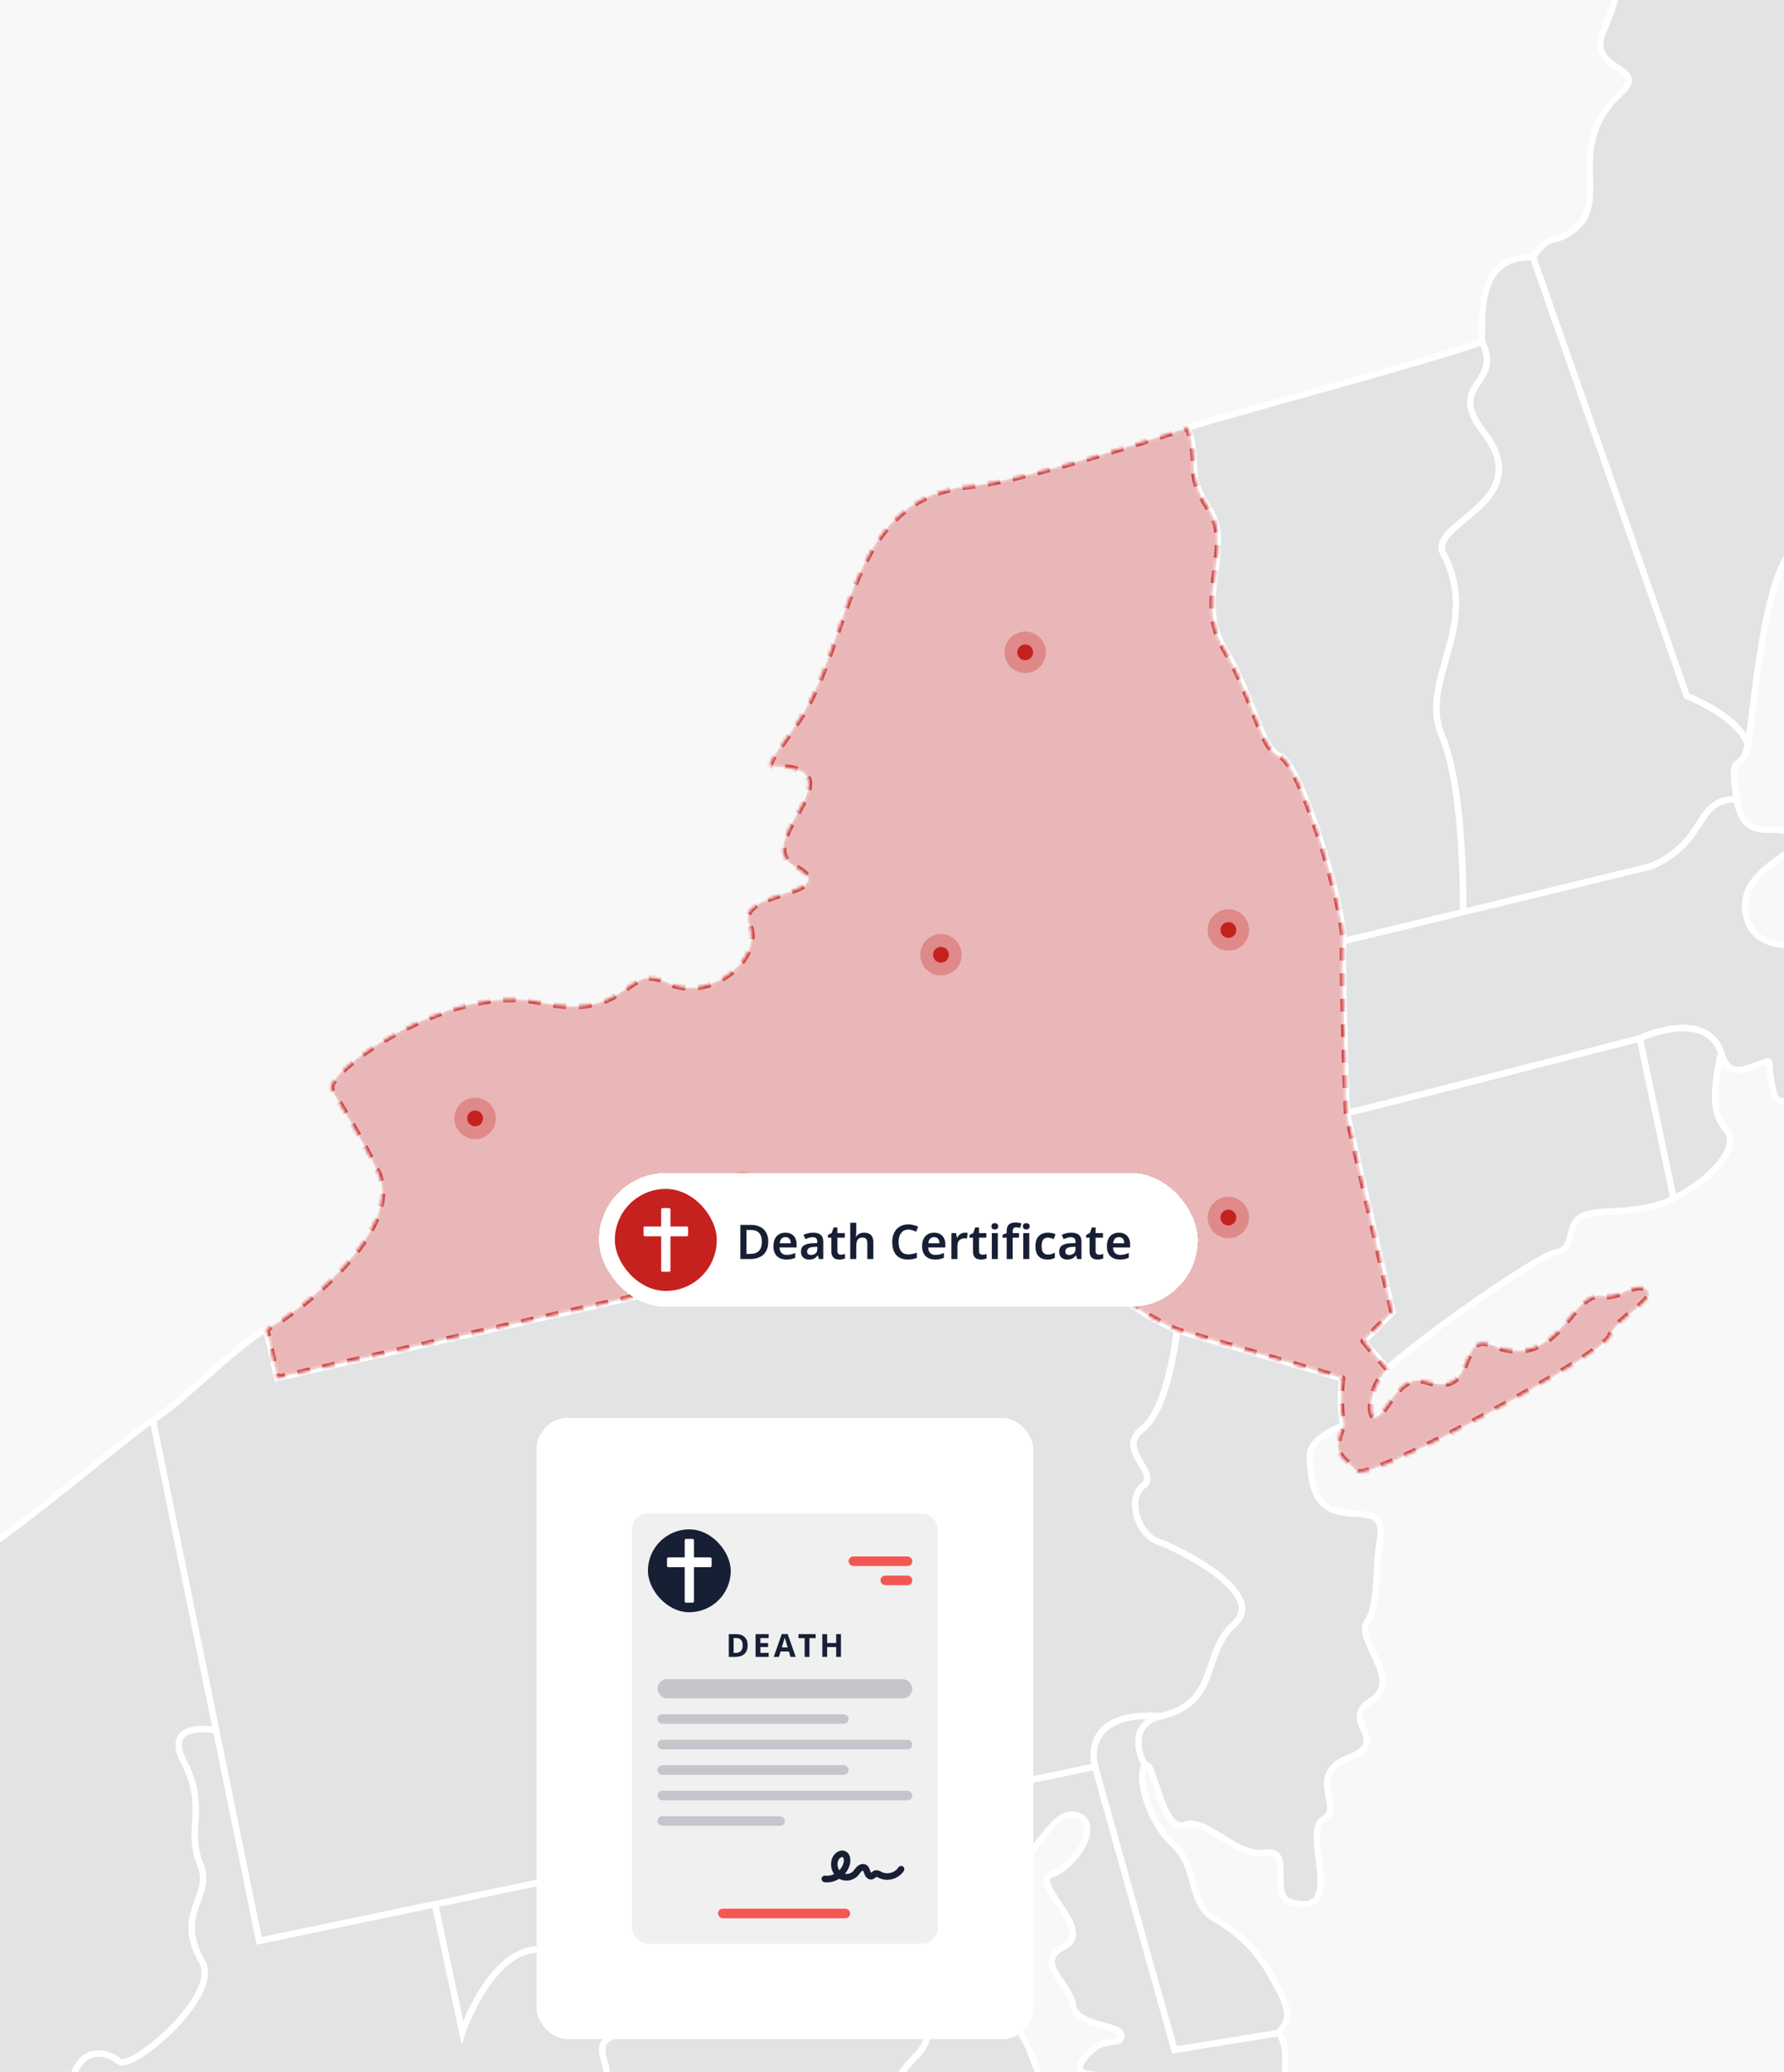 <svg width="560" height="650" viewBox="0 0 560 650" fill="none" xmlns="http://www.w3.org/2000/svg">
<g id="HERO Image - NY - Death" clip-path="url(#clip0_3044_59197)">
<rect width="560" height="650" fill="#F8F8F8"/>
<g id="IMG Hero" clip-path="url(#clip1_3044_59197)">
<g id="Map">
<path id="us_19" d="M682.76 28.406C683.175 11.062 664.103 38.787 658.851 8.475C656.326 -6.187 639.609 9.256 633.779 -12.581C627.949 -34.418 597.754 -97.745 583.337 -105.925C568.92 -114.105 556.347 -88.423 547.494 -87.863C538.642 -87.302 532.961 -102.201 529.07 -103.28C525.18 -104.36 498.783 -39.484 506.32 -29.241C513.856 -18.997 506.511 2.878 503.633 8.961C496.99 22.958 518.503 20.213 508.662 29.27C490.57 45.945 505.884 62.841 494.129 71.943C486.709 77.681 487.199 72.088 481.211 80.663L529.481 218.357C529.481 218.357 544.999 224.2 548.657 233.376C550.733 222.933 554.532 162.758 569.356 171.702C584.18 180.646 566.865 143.632 585.55 153.27C600.681 161.068 591.558 145.443 601.2 146.02C610.842 146.597 606.843 117.311 607.786 110.443C611.149 86.106 618.258 132.567 635.606 96.388C640.003 87.223 656.181 104.061 659.274 86.272C662.276 69.094 697.313 62.766 698.601 50.027C699.697 39.314 682.349 45.754 682.76 28.406Z" fill="#171F35" fill-opacity="0.1" stroke="white" stroke-width="2"/>
<path id="us_20" d="M368.652 643.08L401.289 637.79C406.82 644.222 400.305 665.162 398.112 670.984L389.293 673.089C387.291 669.667 369.777 678.487 374.278 673.392C378.779 668.297 361.032 666.333 363.611 660.52C366.189 654.707 346.051 668.575 348.526 657.742C351 646.909 334.196 654.184 340.192 645.97C346.188 637.757 351.307 642.648 351.993 638.795C352.678 634.942 337.68 636.005 336.77 629.091C335.861 622.178 324.176 615.48 334.084 610.659C343.991 605.838 322.873 590.466 330.16 588.012C337.447 585.558 345.631 572.678 338.643 569.742C331.655 566.807 326.942 578.944 321.955 582.025C318.934 583.822 316.351 586.268 314.392 589.186C312.433 592.104 311.147 595.421 310.627 598.897C310.107 602.373 310.367 605.921 311.387 609.285C312.407 612.648 314.161 615.743 316.524 618.345C324.023 627.065 313.268 628.427 319.605 636.769C325.941 645.111 323.396 652.485 334.296 658.813C345.195 665.141 327.428 662.031 321.942 657.152C316.457 652.273 319.355 662.214 325.966 665.935C332.576 669.655 341.512 672.545 339.669 676.05C337.825 679.554 329.329 678.956 325.028 675.967C320.726 672.977 301.987 660.645 296.717 666.528C276.957 679.641 269.312 663.622 287.806 644.749C298.86 633.459 281.088 617.917 266.551 622.842C252.014 627.767 268.112 605.091 240.773 605.651C240.474 591.766 232.053 593.498 217.329 589.179C202.605 584.861 198.349 603.434 184.435 600.635C170.52 597.837 187.005 613.678 170.79 611.701C154.576 609.725 145.125 637.649 145.125 637.649L136.525 597.409L343.725 554.225L368.652 643.08Z" fill="#171F35" fill-opacity="0.1" stroke="white" stroke-width="2"/>
<path id="us_29" d="M548.651 233.39C546.55 243.829 542.502 233.901 545.151 250.788C531.672 250.68 536.56 263.66 518.427 271.753C511.044 273.584 483.182 280.352 459.24 286.174C459.24 286.174 459.979 248.297 452.563 230.724C445.147 213.151 465.082 196.625 453.053 173.705C447.954 163.984 482.771 157.685 465.759 135.69C453.584 119.965 472.012 120.92 465.173 107.197C465.373 98.332 463.471 80.265 481.197 80.676L529.468 218.371C529.468 218.371 544.993 224.213 548.651 233.39Z" fill="#171F35" fill-opacity="0.1" stroke="white" stroke-width="2"/>
<path id="us_8" d="M359.506 553.894C356.861 556.261 359.851 570.844 368.102 578.393C376.352 585.942 372.706 596.788 381.293 602.007C389.262 606.415 395.708 613.134 399.784 621.278C405.78 631.551 404.671 633.884 401.287 637.812L368.65 643.102L343.736 554.243C343.736 554.243 338.413 536.629 364.435 538.406C355.429 540.437 356.521 548.862 359.506 553.894Z" fill="#171F35" fill-opacity="0.1" stroke="white" stroke-width="2"/>
<path id="us_30" d="M421.658 447.08C408.69 452.74 411.036 456.83 411.572 462.244C413.727 484.21 435.934 466.812 433.193 483.056C431.495 493.108 432.828 503.481 429.091 508.949C425.354 514.418 440.638 527.22 430.37 533.581C420.101 539.942 437.167 546.15 423.419 551.436C409.67 556.722 422.173 567.252 415.334 570.86C408.495 574.469 422.9 601.907 405.468 596.875C397.687 594.628 406.652 579.9 397.052 581.254C387.451 582.607 379.109 570.042 371.843 572.534C364.576 575.025 362.168 551.548 359.51 553.911C356.521 548.878 355.437 540.457 364.427 538.402C383 534.179 376.913 518.886 387.497 509.427C398.081 499.968 370.057 485.904 363.613 483.724C357.168 481.544 353.573 470.063 358.879 466.102C364.186 462.141 350.159 454.725 358.522 448.388C366.885 442.052 369.443 417.35 369.443 417.35L421.372 432.46C420.637 437.314 420.734 442.258 421.658 447.08Z" fill="#171F35" fill-opacity="0.1" stroke="white" stroke-width="2"/>
<path id="us_45" d="M379.58 159.79C371.633 147.628 377.002 146.748 372.887 134.125C384.372 130.425 458.698 110.415 465.18 107.201C472.019 120.929 453.591 119.97 465.766 135.694C482.79 157.702 447.961 163.98 453.06 173.709C465.101 196.634 445.17 213.156 452.569 230.728C459.969 248.301 459.246 286.178 459.246 286.178C439.062 291.086 421.651 295.313 421.651 295.313C422.22 285.281 408.186 239.348 401.978 237.322C395.77 235.296 393.914 219.604 384.339 203.618C374.764 187.631 387.532 171.961 379.58 159.79Z" fill="#171F35" fill-opacity="0.1" stroke="white" stroke-width="2"/>
<path id="us_7" d="M514.72 325.761L525.366 376.004C513.922 381.631 501.926 378.799 496.582 381.601C491.238 384.404 494.872 391.65 488.344 392.941C481.817 394.233 442.337 422.39 435.552 429.482L428.048 420.762L437.117 411.718L422.779 349.218C443.445 344.164 514.72 325.761 514.72 325.761Z" fill="#171F35" fill-opacity="0.1" stroke="white" stroke-width="2"/>
<path id="us_21" d="M545.149 250.787C547.81 267.687 561.799 254.686 563.539 264.673C564.079 267.729 544.464 273.924 548.221 287.71C551.979 301.495 569.855 293.411 569.261 299.606C568.49 305.34 570.013 311.146 573.498 315.763C576.984 320.381 582.151 323.436 587.876 324.266C595.209 325.271 617.382 316.73 612.644 311.05C607.907 305.369 616.722 303.26 618.362 307.848C620.002 312.437 621.746 322.797 604.182 330.482C586.618 338.168 587.158 346.622 582.756 337.467C578.355 328.311 559.2 353.744 556.675 342.628C554.151 331.512 557.224 332.214 552.245 333.854C547.266 335.494 542.695 338.289 540.237 330.246C535.324 316.099 514.733 325.757 514.733 325.757C514.733 325.757 443.459 344.16 422.793 349.205C422.793 349.205 421.086 305.328 421.655 295.3C421.655 295.3 439.07 291.077 459.25 286.165C483.192 280.352 511.054 273.575 518.437 271.744C536.558 263.676 531.67 250.679 545.149 250.787Z" fill="#171F35" fill-opacity="0.1" stroke="white" stroke-width="2"/>
<path id="us_39" d="M540.235 330.244C537.777 341.871 537.163 349.183 541.896 354.477C546.63 359.771 536.83 370.376 525.387 375.999L514.74 325.756C514.74 325.756 535.323 316.098 540.235 330.244Z" fill="#171F35" fill-opacity="0.1" stroke="white" stroke-width="2"/>
<path id="us_35" d="M-104.376 719.002C-93.788 709.539 -92.559 731.874 -80.413 723.154C-68.268 714.435 -57.949 728.851 -53.465 721.83C-48.98 714.808 -42.968 707.749 -36.619 716.847C-30.27 725.945 -18 723.404 -20.088 734.233C-6.174 736.259 -1.079 721.51 -1.586 697.194C-2.092 672.878 23.718 691.734 21.7 667.887C19.682 644.041 30.005 641.038 37.454 646.764C41.366 649.767 69.581 626.082 63.427 615.415C54.499 599.914 67.226 595.305 62.8 584.613C58.373 573.921 65.092 566.849 57.883 553.126C50.675 539.402 67.874 542.874 67.874 542.874L47.98 445.473C39.601 450.265 -11.858 496.003 -24.174 496.252C-36.49 496.501 -50.068 510.644 -64.037 507.077C-78.005 503.51 -113.515 498.843 -113.652 491.913L-185.902 501.093L-157.168 700.819C-122.584 695.492 -114.973 728.469 -104.376 719.002Z" fill="#171F35" fill-opacity="0.1" stroke="white" stroke-width="2"/>
<path id="us_46" d="M296.713 666.511C291.444 672.395 323.147 678.682 329.869 687.015C336.592 695.349 349.543 688.153 349.655 693.929C349.767 699.705 340.802 694.494 343.202 698.683C345.602 702.873 352.063 717.369 343.871 712.153C335.678 706.938 317.234 690.736 313.426 693.509C309.618 696.283 335.849 715.006 341.267 717.211C346.686 719.416 356.838 725.366 356.917 728.837C356.996 732.309 350.639 742.058 345.951 738.691C341.263 735.323 328.673 722.862 326.435 726.761C324.197 730.66 341.799 744.554 346.823 744.45C351.847 744.346 362.336 749.52 360.505 753.797C358.674 758.074 345.104 754.112 342.741 751.849C340.379 749.586 318.289 742.714 318.363 746.568C318.438 750.421 335.022 751.002 339.739 756.027C344.456 761.051 351.964 769.38 356.967 768.899C361.971 768.417 380.997 757.235 383.48 765.664C386.049 772.162 387.617 779.013 388.13 785.981C315.951 812.809 185.402 837.943 56.087 858.335C16.325 864.605 -23.326 870.414 -61.137 875.692C-59.82 864.51 -18.293 860.544 -26.257 848.378C-34.221 836.212 -7.157 840.285 -9.794 824.158C-12.43 808.03 21.349 802.719 24.255 793.43C60.223 819.652 51.586 785.495 67.464 796.374C94.811 815.097 93.989 775.048 111.732 776.576C129.475 778.104 126.979 768.222 121.357 756.778C115.735 745.334 144.394 715.475 141.654 694.282C138.913 673.088 167.838 706.062 172.825 674.06C175.35 657.808 194.126 660.532 189.7 646.75C185.273 632.969 203.058 645.708 205.591 618.693C208.124 591.678 241.483 638.757 240.761 605.651C268.104 605.09 252.005 627.762 266.538 622.841C281.071 617.921 298.847 633.463 287.794 644.749C269.308 663.6 276.957 679.624 296.713 666.511ZM377.426 695.295C372.858 698.467 376.72 717.265 374.066 719.627C371.413 721.99 373.718 740.053 378.352 740.725C382.986 741.398 382.608 722.92 382.043 714.072C381.478 705.223 390.447 710.43 391.905 706.552C393.362 702.674 395.916 676.805 398.108 670.987L389.289 673.093C391.298 676.518 381.989 692.118 377.426 695.295Z" fill="#171F35" fill-opacity="0.1" stroke="white" stroke-width="2"/>
<path id="us_48" d="M67.866 542.862C67.866 542.862 50.654 539.394 57.875 553.114C65.096 566.833 58.37 573.908 62.792 584.601C67.214 595.293 54.487 599.902 63.419 615.402C69.572 626.065 41.353 649.754 37.446 646.752C29.972 641.026 19.662 644.028 21.692 667.875C23.723 691.722 -2.084 672.858 -1.594 697.182C-1.104 721.506 -6.182 736.247 -20.096 734.221C-22.173 745.046 -27.745 736.687 -8.732 762.494C10.282 788.3 10.979 781.25 24.262 793.407C60.23 819.629 51.593 785.472 67.471 796.351C94.819 815.074 93.996 775.025 111.739 776.553C129.482 778.081 126.986 768.199 121.364 756.755C115.742 745.311 144.401 715.452 141.661 694.259C138.92 673.065 167.845 706.039 172.832 674.037C175.356 657.785 194.133 660.509 189.707 646.727C185.281 632.946 203.065 645.685 205.598 618.67C208.131 591.655 241.49 638.734 240.768 605.628C240.469 591.743 232.048 593.474 217.324 589.156C202.6 584.837 198.344 603.41 184.429 600.612C170.515 597.813 187 613.654 170.785 611.678C154.57 609.701 145.12 637.625 145.12 637.625L136.52 597.385L81.361 608.883L67.866 542.862Z" fill="#171F35" fill-opacity="0.1" stroke="white" stroke-width="2"/>
<path id="us_38" d="M67.868 542.873L81.359 608.895L136.522 597.397L343.722 554.213C343.722 554.213 338.399 536.599 364.421 538.376C382.995 534.154 376.908 518.861 387.492 509.402C398.076 499.943 370.052 485.879 363.608 483.699C357.163 481.519 353.567 470.038 358.874 466.077C364.181 462.115 350.154 454.699 358.517 448.363C366.88 442.026 369.437 417.324 369.437 417.324C369.437 417.324 346.911 407.774 345.147 397.015C343.382 386.257 328.778 388.109 324.738 378.94C290.984 385.788 87.002 432.335 87.002 432.335L83.605 416.992C74.47 421.801 56.362 440.66 47.978 445.456L67.868 542.873Z" fill="#171F35" fill-opacity="0.1" stroke="white" stroke-width="2"/>
<g id="NY">
<g id="us_32">
<mask id="path-14-inside-1_3044_59197" fill="white">
<path d="M437.119 411.706L422.781 349.205C422.781 349.205 421.075 305.328 421.644 295.3C422.213 285.272 408.178 239.335 401.97 237.309C395.762 235.282 393.906 219.591 384.331 203.605C374.756 187.618 387.537 171.952 379.577 159.781C371.617 147.611 376.998 146.739 372.883 134.116C361.406 137.815 320.527 150.912 304.308 152.465C268.091 155.936 267.386 194.818 253.957 220.413C248.426 230.943 238.809 240.564 242.592 240.573C271.21 240.647 234.902 263.975 249.352 271.844C265.708 280.754 230.251 279.164 235.072 289.856C239.893 300.548 222.491 314.77 209.262 308.101C196.032 301.433 197.955 320.658 169.312 314.33C140.67 308.002 101.115 336.831 104.009 341.86C106.903 346.888 112.941 356.393 118.397 367.376C127.569 385.874 92.74 412.22 83.588 417.004L86.984 432.347C86.984 432.347 290.971 385.803 324.721 378.952C328.757 388.112 343.369 386.273 345.129 397.023C346.89 407.773 369.42 417.332 369.42 417.332L421.349 432.442C420.614 437.301 420.714 442.25 421.644 447.075C417.242 457.568 422.636 457.456 425.796 461.629C428.956 465.802 504.025 424.59 505.446 419.167C506.866 413.744 520.618 407.686 517.072 404.68C513.526 401.674 508.381 407.537 503.237 406.503C492.798 404.402 489.638 430.644 468.112 421.866C457.433 417.502 463.835 438.517 447.936 433.451C439.889 430.889 436.895 439.842 433.125 443.774C429.355 447.706 428.736 436.541 435.533 429.473L428.03 420.753L437.119 411.706Z"/>
</mask>
<path d="M437.119 411.706L422.781 349.205C422.781 349.205 421.075 305.328 421.644 295.3C422.213 285.272 408.178 239.335 401.97 237.309C395.762 235.282 393.906 219.591 384.331 203.605C374.756 187.618 387.537 171.952 379.577 159.781C371.617 147.611 376.998 146.739 372.883 134.116C361.406 137.815 320.527 150.912 304.308 152.465C268.091 155.936 267.386 194.818 253.957 220.413C248.426 230.943 238.809 240.564 242.592 240.573C271.21 240.647 234.902 263.975 249.352 271.844C265.708 280.754 230.251 279.164 235.072 289.856C239.893 300.548 222.491 314.77 209.262 308.101C196.032 301.433 197.955 320.658 169.312 314.33C140.67 308.002 101.115 336.831 104.009 341.86C106.903 346.888 112.941 356.393 118.397 367.376C127.569 385.874 92.74 412.22 83.588 417.004L86.984 432.347C86.984 432.347 290.971 385.803 324.721 378.952C328.757 388.112 343.369 386.273 345.129 397.023C346.89 407.773 369.42 417.332 369.42 417.332L421.349 432.442C420.614 437.301 420.714 442.25 421.644 447.075C417.242 457.568 422.636 457.456 425.796 461.629C428.956 465.802 504.025 424.59 505.446 419.167C506.866 413.744 520.618 407.686 517.072 404.68C513.526 401.674 508.381 407.537 503.237 406.503C492.798 404.402 489.638 430.644 468.112 421.866C457.433 417.502 463.835 438.517 447.936 433.451C439.889 430.889 436.895 439.842 433.125 443.774C429.355 447.706 428.736 436.541 435.533 429.473L428.03 420.753L437.119 411.706Z" fill="#C5211F" fill-opacity="0.3" stroke="#C5211F" stroke-opacity="0.8" stroke-width="2" stroke-miterlimit="10" stroke-linejoin="round" stroke-dasharray="4 4" mask="url(#path-14-inside-1_3044_59197)"/>
</g>
<g id="dots">
<g id="Ellipse 519">
<ellipse cx="149.146" cy="350.876" rx="2.5" ry="2.5" transform="rotate(-22.376 149.146 350.876)" fill="#C5211F"/>
<path d="M150.859 355.037C153.157 354.091 154.254 351.461 153.307 349.163C152.361 346.864 149.731 345.768 147.433 346.715C145.135 347.661 144.039 350.291 144.985 352.589C145.931 354.887 148.561 355.983 150.859 355.037Z" stroke="#C5211F" stroke-opacity="0.3" stroke-width="4"/>
</g>
<g id="Ellipse 520">
<ellipse cx="233.146" cy="374.209" rx="2.5" ry="2.5" transform="rotate(-22.376 233.146 374.209)" fill="#C5211F"/>
<path d="M234.859 378.37C237.157 377.424 238.254 374.794 237.307 372.496C236.361 370.197 233.731 369.101 231.433 370.048C229.135 370.994 228.039 373.624 228.985 375.922C229.931 378.22 232.561 379.316 234.859 378.37Z" stroke="#C5211F" stroke-opacity="0.3" stroke-width="4"/>
</g>
<g id="Ellipse 521">
<ellipse cx="295.369" cy="299.542" rx="2.5" ry="2.5" transform="rotate(-22.376 295.369 299.542)" fill="#C5211F"/>
<path d="M297.082 303.703C299.38 302.757 300.476 300.127 299.53 297.829C298.584 295.531 295.954 294.435 293.656 295.381C291.358 296.327 290.262 298.957 291.208 301.255C292.154 303.553 294.784 304.649 297.082 303.703Z" stroke="#C5211F" stroke-opacity="0.3" stroke-width="4"/>
</g>
<g id="Ellipse 522">
<ellipse cx="385.59" cy="381.987" rx="2.5" ry="2.5" transform="rotate(-22.376 385.59 381.987)" fill="#C5211F"/>
<path d="M387.303 386.148C389.601 385.202 390.697 382.572 389.751 380.273C388.805 377.975 386.175 376.879 383.877 377.825C381.578 378.771 380.482 381.401 381.428 383.7C382.375 385.998 385.005 387.094 387.303 386.148Z" stroke="#C5211F" stroke-opacity="0.3" stroke-width="4"/>
</g>
<g id="Ellipse 523">
<ellipse cx="385.59" cy="291.764" rx="2.5" ry="2.5" transform="rotate(-22.376 385.59 291.764)" fill="#C5211F"/>
<path d="M387.303 295.926C389.601 294.979 390.697 292.349 389.751 290.051C388.805 287.753 386.175 286.657 383.877 287.603C381.578 288.549 380.482 291.179 381.428 293.477C382.375 295.776 385.005 296.872 387.303 295.926Z" stroke="#C5211F" stroke-opacity="0.3" stroke-width="4"/>
</g>
<g id="Ellipse 524">
<ellipse cx="321.812" cy="204.654" rx="2.5" ry="2.5" transform="rotate(-22.376 321.812 204.654)" fill="#C5211F"/>
<path d="M323.525 208.815C325.824 207.869 326.92 205.239 325.973 202.94C325.027 200.642 322.397 199.546 320.099 200.492C317.801 201.438 316.705 204.068 317.651 206.367C318.597 208.665 321.227 209.761 323.525 208.815Z" stroke="#C5211F" stroke-opacity="0.3" stroke-width="4"/>
</g>
</g>
</g>
</g>
</g>
<g id="Certificate">
<g id="Certificate button hero" filter="url(#filter0_d_3044_59197)">
<rect x="186" y="363" width="188" height="42" rx="21" fill="white" shape-rendering="crispEdges"/>
<g id="child-icon">
<rect x="191" y="368" width="32" height="32" rx="16" fill="#C5211F"/>
<g id="certificate ui icon" clip-path="url(#clip2_3044_59197)">
<g id="icon">
<path id="Vector" d="M213.598 379.788H208.452V374.421C208.452 374.189 208.272 374 208.05 374H205.95C205.728 374 205.548 374.189 205.548 374.421V379.788H200.402C200.18 379.788 200 379.977 200 380.209V382.438C200 382.67 200.18 382.859 200.402 382.859H205.548V393.579C205.548 393.811 205.728 394 205.95 394H208.05C208.272 394 208.452 393.811 208.452 393.579V382.859H213.598C213.82 382.859 214 382.67 214 382.438V380.209C214 379.977 213.82 379.788 213.598 379.788Z" fill="white"/>
</g>
</g>
</g>
<path id="Birth Certificate" d="M239.155 384.54C239.155 385.74 238.925 386.745 238.465 387.555C238.015 388.365 237.36 388.975 236.5 389.385C235.65 389.795 234.62 390 233.41 390H230.395V379.29H233.725C234.835 379.29 235.795 379.49 236.605 379.89C237.415 380.29 238.04 380.88 238.48 381.66C238.93 382.43 239.155 383.39 239.155 384.54ZM237.145 384.6C237.145 383.75 237.015 383.05 236.755 382.5C236.495 381.95 236.11 381.545 235.6 381.285C235.09 381.015 234.465 380.88 233.725 380.88H232.315V388.395H233.47C234.71 388.395 235.63 388.08 236.23 387.45C236.84 386.81 237.145 385.86 237.145 384.6ZM244.53 381.72C245.26 381.72 245.885 381.87 246.405 382.17C246.935 382.46 247.345 382.88 247.635 383.43C247.925 383.97 248.07 384.63 248.07 385.41V386.37H242.7C242.72 387.11 242.925 387.685 243.315 388.095C243.705 388.495 244.245 388.695 244.935 388.695C245.465 388.695 245.935 388.645 246.345 388.545C246.765 388.435 247.195 388.28 247.635 388.08V389.595C247.235 389.785 246.82 389.925 246.39 390.015C245.96 390.105 245.445 390.15 244.845 390.15C244.055 390.15 243.35 390 242.73 389.7C242.12 389.39 241.64 388.925 241.29 388.305C240.95 387.685 240.78 386.915 240.78 385.995C240.78 385.065 240.935 384.285 241.245 383.655C241.565 383.015 242.005 382.535 242.565 382.215C243.125 381.885 243.78 381.72 244.53 381.72ZM244.53 383.115C244.03 383.115 243.62 383.28 243.3 383.61C242.99 383.93 242.805 384.41 242.745 385.05H246.24C246.24 384.67 246.175 384.335 246.045 384.045C245.925 383.755 245.74 383.53 245.49 383.37C245.24 383.2 244.92 383.115 244.53 383.115ZM253.216 381.72C254.266 381.72 255.061 381.95 255.601 382.41C256.151 382.86 256.426 383.57 256.426 384.54V390H255.091L254.716 388.875H254.656C254.426 389.165 254.186 389.41 253.936 389.61C253.696 389.8 253.416 389.935 253.096 390.015C252.786 390.105 252.406 390.15 251.956 390.15C251.476 390.15 251.041 390.06 250.651 389.88C250.271 389.7 249.971 389.425 249.751 389.055C249.531 388.675 249.421 388.2 249.421 387.63C249.421 386.79 249.726 386.16 250.336 385.74C250.956 385.31 251.891 385.075 253.141 385.035L254.551 384.99V384.585C254.551 384.065 254.426 383.695 254.176 383.475C253.926 383.255 253.576 383.145 253.126 383.145C252.716 383.145 252.321 383.205 251.941 383.325C251.561 383.445 251.191 383.585 250.831 383.745L250.231 382.425C250.631 382.215 251.086 382.045 251.596 381.915C252.116 381.785 252.656 381.72 253.216 381.72ZM253.561 386.19C252.731 386.22 252.156 386.365 251.836 386.625C251.516 386.875 251.356 387.215 251.356 387.645C251.356 388.025 251.471 388.3 251.701 388.47C251.931 388.64 252.226 388.725 252.586 388.725C253.136 388.725 253.601 388.57 253.981 388.26C254.361 387.94 254.551 387.47 254.551 386.85V386.16L253.561 386.19ZM261.944 388.635C262.184 388.635 262.414 388.615 262.634 388.575C262.854 388.525 263.059 388.47 263.249 388.41V389.82C263.049 389.91 262.789 389.985 262.469 390.045C262.149 390.115 261.814 390.15 261.464 390.15C261.004 390.15 260.584 390.075 260.204 389.925C259.834 389.765 259.534 389.495 259.304 389.115C259.084 388.735 258.974 388.205 258.974 387.525V383.295H257.879V382.47L259.079 381.81L259.679 380.085H260.864V381.87H263.174V383.295H260.864V387.51C260.864 387.89 260.964 388.175 261.164 388.365C261.364 388.545 261.624 388.635 261.944 388.635ZM266.778 381.315C266.778 381.635 266.763 381.95 266.733 382.26C266.713 382.56 266.693 382.785 266.673 382.935H266.793C266.963 382.655 267.173 382.43 267.423 382.26C267.673 382.08 267.948 381.945 268.248 381.855C268.558 381.765 268.878 381.72 269.208 381.72C269.818 381.72 270.343 381.825 270.783 382.035C271.223 382.245 271.558 382.57 271.788 383.01C272.028 383.44 272.148 384.005 272.148 384.705V390H270.258V385.08C270.258 384.46 270.138 384 269.898 383.7C269.658 383.4 269.278 383.25 268.758 383.25C268.258 383.25 267.863 383.36 267.573 383.58C267.283 383.79 267.078 384.105 266.958 384.525C266.838 384.935 266.778 385.44 266.778 386.04V390H264.888V378.6H266.778V381.315ZM283.148 380.76C282.658 380.76 282.223 380.85 281.843 381.03C281.463 381.21 281.138 381.47 280.868 381.81C280.608 382.15 280.408 382.56 280.268 383.04C280.138 383.52 280.073 384.06 280.073 384.66C280.073 385.47 280.183 386.165 280.403 386.745C280.623 387.315 280.958 387.755 281.408 388.065C281.868 388.375 282.443 388.53 283.133 388.53C283.593 388.53 284.033 388.485 284.453 388.395C284.883 388.295 285.333 388.165 285.803 388.005V389.64C285.363 389.82 284.918 389.95 284.468 390.03C284.028 390.11 283.518 390.15 282.938 390.15C281.838 390.15 280.928 389.925 280.208 389.475C279.488 389.015 278.953 388.375 278.603 387.555C278.253 386.725 278.078 385.755 278.078 384.645C278.078 383.835 278.188 383.095 278.408 382.425C278.638 381.755 278.963 381.175 279.383 380.685C279.813 380.195 280.343 379.815 280.973 379.545C281.603 379.275 282.328 379.14 283.148 379.14C283.688 379.14 284.218 379.205 284.738 379.335C285.268 379.455 285.763 379.625 286.223 379.845L285.563 381.42C285.183 381.25 284.788 381.1 284.378 380.97C283.978 380.83 283.568 380.76 283.148 380.76ZM291.2 381.72C291.93 381.72 292.555 381.87 293.075 382.17C293.605 382.46 294.015 382.88 294.305 383.43C294.595 383.97 294.74 384.63 294.74 385.41V386.37H289.37C289.39 387.11 289.595 387.685 289.985 388.095C290.375 388.495 290.915 388.695 291.605 388.695C292.135 388.695 292.605 388.645 293.015 388.545C293.435 388.435 293.865 388.28 294.305 388.08V389.595C293.905 389.785 293.49 389.925 293.06 390.015C292.63 390.105 292.115 390.15 291.515 390.15C290.725 390.15 290.02 390 289.4 389.7C288.79 389.39 288.31 388.925 287.96 388.305C287.62 387.685 287.45 386.915 287.45 385.995C287.45 385.065 287.605 384.285 287.915 383.655C288.235 383.015 288.675 382.535 289.235 382.215C289.795 381.885 290.45 381.72 291.2 381.72ZM291.2 383.115C290.7 383.115 290.29 383.28 289.97 383.61C289.66 383.93 289.475 384.41 289.415 385.05H292.91C292.91 384.67 292.845 384.335 292.715 384.045C292.595 383.755 292.41 383.53 292.16 383.37C291.91 383.2 291.59 383.115 291.2 383.115ZM300.906 381.72C301.026 381.72 301.166 381.725 301.326 381.735C301.486 381.745 301.621 381.765 301.731 381.795L301.566 383.55C301.476 383.53 301.356 383.515 301.206 383.505C301.066 383.485 300.941 383.475 300.831 383.475C300.531 383.475 300.241 383.525 299.961 383.625C299.691 383.715 299.446 383.855 299.226 384.045C299.016 384.225 298.846 384.46 298.716 384.75C298.596 385.04 298.536 385.385 298.536 385.785V390H296.646V381.87H298.101L298.371 383.28H298.461C298.621 382.99 298.821 382.73 299.061 382.5C299.301 382.26 299.576 382.07 299.886 381.93C300.206 381.79 300.546 381.72 300.906 381.72ZM306.387 388.635C306.627 388.635 306.857 388.615 307.077 388.575C307.297 388.525 307.502 388.47 307.692 388.41V389.82C307.492 389.91 307.232 389.985 306.912 390.045C306.592 390.115 306.257 390.15 305.907 390.15C305.447 390.15 305.027 390.075 304.647 389.925C304.277 389.765 303.977 389.495 303.747 389.115C303.527 388.735 303.417 388.205 303.417 387.525V383.295H302.322V382.47L303.522 381.81L304.122 380.085H305.307V381.87H307.617V383.295H305.307V387.51C305.307 387.89 305.407 388.175 305.607 388.365C305.807 388.545 306.067 388.635 306.387 388.635ZM311.221 381.87V390H309.331V381.87H311.221ZM310.276 378.735C310.556 378.735 310.801 378.81 311.011 378.96C311.221 379.1 311.326 379.355 311.326 379.725C311.326 380.085 311.221 380.345 311.011 380.505C310.801 380.655 310.556 380.73 310.276 380.73C309.986 380.73 309.736 380.655 309.526 380.505C309.326 380.345 309.226 380.085 309.226 379.725C309.226 379.355 309.326 379.1 309.526 378.96C309.736 378.81 309.986 378.735 310.276 378.735ZM317.853 383.295H315.888V390H313.998V383.295H312.693V382.395L313.998 381.855V381.3C313.998 380.6 314.108 380.05 314.328 379.65C314.548 379.25 314.868 378.965 315.288 378.795C315.708 378.615 316.203 378.525 316.773 378.525C317.173 378.525 317.533 378.56 317.853 378.63C318.173 378.69 318.438 378.76 318.648 378.84L318.168 380.25C317.998 380.2 317.808 380.155 317.598 380.115C317.398 380.065 317.178 380.04 316.938 380.04C316.578 380.04 316.313 380.155 316.143 380.385C315.973 380.615 315.888 380.935 315.888 381.345V381.87H317.853V383.295ZM321.093 381.87V390H319.203V381.87H321.093ZM320.148 378.735C320.428 378.735 320.673 378.81 320.883 378.96C321.093 379.1 321.198 379.355 321.198 379.725C321.198 380.085 321.093 380.345 320.883 380.505C320.673 380.655 320.428 380.73 320.148 380.73C319.858 380.73 319.608 380.655 319.398 380.505C319.198 380.345 319.098 380.085 319.098 379.725C319.098 379.355 319.198 379.1 319.398 378.96C319.608 378.81 319.858 378.735 320.148 378.735ZM326.796 390.15C326.026 390.15 325.356 390.005 324.786 389.715C324.226 389.415 323.791 388.96 323.481 388.35C323.181 387.73 323.031 386.94 323.031 385.98C323.031 384.98 323.196 384.17 323.526 383.55C323.866 382.92 324.331 382.46 324.921 382.17C325.511 381.87 326.186 381.72 326.946 381.72C327.456 381.72 327.911 381.77 328.311 381.87C328.711 381.97 329.051 382.09 329.331 382.23L328.776 383.715C328.466 383.595 328.156 383.495 327.846 383.415C327.536 383.325 327.236 383.28 326.946 383.28C326.496 383.28 326.121 383.38 325.821 383.58C325.531 383.78 325.316 384.08 325.176 384.48C325.036 384.87 324.966 385.365 324.966 385.965C324.966 386.545 325.036 387.03 325.176 387.42C325.326 387.81 325.546 388.105 325.836 388.305C326.126 388.495 326.486 388.59 326.916 388.59C327.376 388.59 327.781 388.535 328.131 388.425C328.481 388.315 328.811 388.165 329.121 387.975V389.61C328.811 389.8 328.476 389.935 328.116 390.015C327.766 390.105 327.326 390.15 326.796 390.15ZM334.266 381.72C335.316 381.72 336.111 381.95 336.651 382.41C337.201 382.86 337.476 383.57 337.476 384.54V390H336.141L335.766 388.875H335.706C335.476 389.165 335.236 389.41 334.986 389.61C334.746 389.8 334.466 389.935 334.146 390.015C333.836 390.105 333.456 390.15 333.006 390.15C332.526 390.15 332.091 390.06 331.701 389.88C331.321 389.7 331.021 389.425 330.801 389.055C330.581 388.675 330.471 388.2 330.471 387.63C330.471 386.79 330.776 386.16 331.386 385.74C332.006 385.31 332.941 385.075 334.191 385.035L335.601 384.99V384.585C335.601 384.065 335.476 383.695 335.226 383.475C334.976 383.255 334.626 383.145 334.176 383.145C333.766 383.145 333.371 383.205 332.991 383.325C332.611 383.445 332.241 383.585 331.881 383.745L331.281 382.425C331.681 382.215 332.136 382.045 332.646 381.915C333.166 381.785 333.706 381.72 334.266 381.72ZM334.611 386.19C333.781 386.22 333.206 386.365 332.886 386.625C332.566 386.875 332.406 387.215 332.406 387.645C332.406 388.025 332.521 388.3 332.751 388.47C332.981 388.64 333.276 388.725 333.636 388.725C334.186 388.725 334.651 388.57 335.031 388.26C335.411 387.94 335.601 387.47 335.601 386.85V386.16L334.611 386.19ZM342.994 388.635C343.234 388.635 343.464 388.615 343.684 388.575C343.904 388.525 344.109 388.47 344.299 388.41V389.82C344.099 389.91 343.839 389.985 343.519 390.045C343.199 390.115 342.864 390.15 342.514 390.15C342.054 390.15 341.634 390.075 341.254 389.925C340.884 389.765 340.584 389.495 340.354 389.115C340.134 388.735 340.024 388.205 340.024 387.525V383.295H338.929V382.47L340.129 381.81L340.729 380.085H341.914V381.87H344.224V383.295H341.914V387.51C341.914 387.89 342.014 388.175 342.214 388.365C342.414 388.545 342.674 388.635 342.994 388.635ZM349.208 381.72C349.938 381.72 350.563 381.87 351.083 382.17C351.613 382.46 352.023 382.88 352.313 383.43C352.603 383.97 352.748 384.63 352.748 385.41V386.37H347.378C347.398 387.11 347.603 387.685 347.993 388.095C348.383 388.495 348.923 388.695 349.613 388.695C350.143 388.695 350.613 388.645 351.023 388.545C351.443 388.435 351.873 388.28 352.313 388.08V389.595C351.913 389.785 351.498 389.925 351.068 390.015C350.638 390.105 350.123 390.15 349.523 390.15C348.733 390.15 348.028 390 347.408 389.7C346.798 389.39 346.318 388.925 345.968 388.305C345.628 387.685 345.458 386.915 345.458 385.995C345.458 385.065 345.613 384.285 345.923 383.655C346.243 383.015 346.683 382.535 347.243 382.215C347.803 381.885 348.458 381.72 349.208 381.72ZM349.208 383.115C348.708 383.115 348.298 383.28 347.978 383.61C347.668 383.93 347.483 384.41 347.423 385.05H350.918C350.918 384.67 350.853 384.335 350.723 384.045C350.603 383.755 350.418 383.53 350.168 383.37C349.918 383.2 349.598 383.115 349.208 383.115Z" fill="#171F35"/>
</g>
<g id="Certificate icon hero" filter="url(#filter1_dddddd_3044_59197)">
<rect x="202" y="425" width="156" height="195" rx="10" fill="white" shape-rendering="crispEdges"/>
<g id="Certificate-birth">
<rect id="bg" x="232" y="455" width="96" height="135" rx="5" fill="#F0F0F0"/>
<g id="new">
<rect x="237" y="460" width="26" height="26" rx="13" fill="#171F35"/>
<g id="certificate ui icon_2" clip-path="url(#clip3_3044_59197)">
<g id="icon_2">
<path id="Vector_2" d="M256.598 468.788H251.452V463.421C251.452 463.189 251.272 463 251.05 463H248.95C248.728 463 248.548 463.189 248.548 463.421V468.788H243.402C243.18 468.788 243 468.977 243 469.209V471.438C243 471.67 243.18 471.859 243.402 471.859H248.548V482.579C248.548 482.811 248.728 483 248.95 483H251.05C251.272 483 251.452 482.811 251.452 482.579V471.859H256.598C256.82 471.859 257 471.67 257 471.438V469.209C257 468.977 256.82 468.788 256.598 468.788Z" fill="white"/>
</g>
</g>
</g>
<g id="Frame 39566">
<rect id="Rectangle 486" x="300" y="468.5" width="20" height="3" rx="1.5" fill="#F45654"/>
<rect id="Rectangle 487" x="310" y="474.5" width="10" height="3" rx="1.5" fill="#F45654"/>
</g>
<g id="Frame 39567" opacity="0.2">
<rect id="Rectangle 480" x="240" y="507" width="80" height="6" rx="3" fill="#171F35"/>
<rect id="Rectangle 481" x="240" y="518" width="60" height="3" rx="1.5" fill="#171F35"/>
<rect id="Rectangle 482" x="240" y="526" width="80" height="3" rx="1.5" fill="#171F35"/>
<rect id="Rectangle 483" x="240" y="534" width="60" height="3" rx="1.5" fill="#171F35"/>
<rect id="Rectangle 484" x="240" y="542" width="80" height="3" rx="1.5" fill="#171F35"/>
<rect id="Rectangle 485" x="240" y="550" width="40" height="3" rx="1.5" fill="#171F35"/>
</g>
<path id="Death" d="M268.312 496.362C268.312 497.537 267.977 498.438 267.307 499.062C266.639 499.688 265.674 500 264.411 500H262.39V492.861H264.631C265.796 492.861 266.701 493.169 267.346 493.784C267.99 494.399 268.312 495.259 268.312 496.362ZM266.74 496.401C266.74 494.868 266.063 494.102 264.709 494.102H263.903V498.75H264.553C266.011 498.75 266.74 497.967 266.74 496.401ZM274.903 500H270.792V492.861H274.903V494.102H272.306V495.669H274.723V496.909H272.306V498.75H274.903V500ZM281.768 500L281.25 498.301H278.647L278.13 500H276.499L279.019 492.832H280.869L283.398 500H281.768ZM280.889 497.031C280.41 495.492 280.14 494.621 280.078 494.419C280.02 494.217 279.977 494.058 279.951 493.94C279.844 494.357 279.536 495.387 279.028 497.031H280.889ZM287.714 500H286.2V494.121H284.262V492.861H289.652V494.121H287.714V500ZM297.601 500H296.092V496.919H293.265V500H291.751V492.861H293.265V495.659H296.092V492.861H297.601V500Z" fill="#171F35"/>
<g id="signature 2">
<path id="Vector_3" fill-rule="evenodd" clip-rule="evenodd" d="M316.773 566.165C316.54 566.004 316.216 566.057 316.061 566.313C314.819 568.207 312.192 568.947 310.199 567.952C310.134 567.925 310.082 567.885 310.018 567.858C309.565 567.616 308.996 567.321 308.361 567.495C308.012 567.589 307.753 567.804 307.52 567.979C307.326 568.14 307.158 568.275 307.016 568.275C306.757 568.288 306.498 567.872 306.369 567.482C306.343 567.415 306.317 567.347 306.304 567.28C306.123 566.729 305.903 566.057 305.295 565.695C304.544 565.251 303.625 565.574 303.043 566.098C302.732 566.367 302.499 566.689 302.267 566.998C302.111 567.2 301.969 567.388 301.827 567.549C300.856 568.611 299.2 568.893 297.919 568.302C298.902 567.374 299.601 566.219 299.911 564.956C300.222 563.692 300.041 562.12 298.902 561.489C298.32 561.166 297.621 561.166 296.935 561.515C296.366 561.811 295.848 562.308 295.525 562.9C295.02 563.84 294.865 564.969 295.098 566.098C295.279 566.944 295.654 567.71 296.185 568.315C295.098 568.973 293.83 569.296 292.587 569.135C292.303 569.094 292.044 569.296 292.005 569.592C291.966 569.887 292.16 570.156 292.445 570.196C292.717 570.237 292.975 570.25 293.247 570.25C294.541 570.25 295.848 569.833 297.013 569.041C297.802 569.538 298.76 569.766 299.743 569.672C300.843 569.565 301.852 569.081 302.564 568.302C302.758 568.1 302.914 567.885 303.069 567.67C303.276 567.388 303.47 567.132 303.703 566.917C304.014 566.649 304.479 566.461 304.777 566.635C305.049 566.797 305.178 567.2 305.32 567.643C305.346 567.71 305.372 567.791 305.398 567.858C305.722 568.799 306.317 569.35 307.003 569.35H307.08C307.546 569.323 307.883 569.054 308.154 568.826C308.323 568.691 308.478 568.557 308.62 568.53C308.879 568.463 309.203 568.637 309.552 568.812C309.617 568.852 309.681 568.879 309.746 568.906C310.484 569.269 311.286 569.444 312.101 569.444C313.965 569.444 315.854 568.517 316.902 566.904C317.07 566.662 317.018 566.326 316.773 566.165ZM297.026 567.683C295.978 566.608 295.68 564.754 296.405 563.424C296.728 562.819 297.375 562.322 297.957 562.322C298.113 562.322 298.255 562.362 298.397 562.429C299.044 562.792 299.109 563.854 298.902 564.687C298.617 565.856 297.932 566.904 297.026 567.683Z" fill="#171F35" stroke="#171F35"/>
</g>
<rect id="Rectangle 485_2" x="259" y="579" width="41.5" height="3" rx="1.5" fill="#F45654"/>
</g>
</g>
</g>
</g>
<defs>
<filter id="filter0_d_3044_59197" x="178" y="358" width="208" height="62" filterUnits="userSpaceOnUse" color-interpolation-filters="sRGB">
<feFlood flood-opacity="0" result="BackgroundImageFix"/>
<feColorMatrix in="SourceAlpha" type="matrix" values="0 0 0 0 0 0 0 0 0 0 0 0 0 0 0 0 0 0 127 0" result="hardAlpha"/>
<feOffset dx="2" dy="5"/>
<feGaussianBlur stdDeviation="5"/>
<feComposite in2="hardAlpha" operator="out"/>
<feColorMatrix type="matrix" values="0 0 0 0 0 0 0 0 0 0 0 0 0 0 0 0 0 0 0.05 0"/>
<feBlend mode="normal" in2="BackgroundImageFix" result="effect1_dropShadow_3044_59197"/>
<feBlend mode="normal" in="SourceGraphic" in2="effect1_dropShadow_3044_59197" result="shape"/>
</filter>
<filter id="filter1_dddddd_3044_59197" x="108.474" y="361.474" width="303.053" height="342.053" filterUnits="userSpaceOnUse" color-interpolation-filters="sRGB">
<feFlood flood-opacity="0" result="BackgroundImageFix"/>
<feColorMatrix in="SourceAlpha" type="matrix" values="0 0 0 0 0 0 0 0 0 0 0 0 0 0 0 0 0 0 127 0" result="hardAlpha"/>
<feMorphology radius="2.5" operator="erode" in="SourceAlpha" result="effect1_dropShadow_3044_59197"/>
<feOffset dy="3"/>
<feGaussianBlur stdDeviation="1.35"/>
<feComposite in2="hardAlpha" operator="out"/>
<feColorMatrix type="matrix" values="0 0 0 0 0 0 0 0 0 0 0 0 0 0 0 0 0 0 0.05 0"/>
<feBlend mode="normal" in2="BackgroundImageFix" result="effect1_dropShadow_3044_59197"/>
<feColorMatrix in="SourceAlpha" type="matrix" values="0 0 0 0 0 0 0 0 0 0 0 0 0 0 0 0 0 0 127 0" result="hardAlpha"/>
<feMorphology radius="2.5" operator="erode" in="SourceAlpha" result="effect2_dropShadow_3044_59197"/>
<feOffset dx="-20" dy="10"/>
<feGaussianBlur stdDeviation="38.013"/>
<feComposite in2="hardAlpha" operator="out"/>
<feColorMatrix type="matrix" values="0 0 0 0 0.071 0 0 0 0 0.071 0 0 0 0 0.071 0 0 0 0.024 0"/>
<feBlend mode="normal" in2="effect1_dropShadow_3044_59197" result="effect2_dropShadow_3044_59197"/>
<feColorMatrix in="SourceAlpha" type="matrix" values="0 0 0 0 0 0 0 0 0 0 0 0 0 0 0 0 0 0 127 0" result="hardAlpha"/>
<feMorphology radius="2" operator="erode" in="SourceAlpha" result="effect3_dropShadow_3044_59197"/>
<feOffset dx="-7.868" dy="3.934"/>
<feGaussianBlur stdDeviation="14.954"/>
<feComposite in2="hardAlpha" operator="out"/>
<feColorMatrix type="matrix" values="0 0 0 0 0.071 0 0 0 0 0.071 0 0 0 0 0.071 0 0 0 0.024 0"/>
<feBlend mode="normal" in2="effect2_dropShadow_3044_59197" result="effect3_dropShadow_3044_59197"/>
<feColorMatrix in="SourceAlpha" type="matrix" values="0 0 0 0 0 0 0 0 0 0 0 0 0 0 0 0 0 0 127 0" result="hardAlpha"/>
<feMorphology radius="1.5" operator="erode" in="SourceAlpha" result="effect4_dropShadow_3044_59197"/>
<feOffset dx="-3.544" dy="1.772"/>
<feGaussianBlur stdDeviation="6.737"/>
<feComposite in2="hardAlpha" operator="out"/>
<feColorMatrix type="matrix" values="0 0 0 0 0.071 0 0 0 0 0.071 0 0 0 0 0.071 0 0 0 0.024 0"/>
<feBlend mode="normal" in2="effect3_dropShadow_3044_59197" result="effect4_dropShadow_3044_59197"/>
<feColorMatrix in="SourceAlpha" type="matrix" values="0 0 0 0 0 0 0 0 0 0 0 0 0 0 0 0 0 0 127 0" result="hardAlpha"/>
<feMorphology radius="1" operator="erode" in="SourceAlpha" result="effect5_dropShadow_3044_59197"/>
<feOffset dx="-1.614" dy="0.807"/>
<feGaussianBlur stdDeviation="3.068"/>
<feComposite in2="hardAlpha" operator="out"/>
<feColorMatrix type="matrix" values="0 0 0 0 0.071 0 0 0 0 0.071 0 0 0 0 0.071 0 0 0 0.024 0"/>
<feBlend mode="normal" in2="effect4_dropShadow_3044_59197" result="effect5_dropShadow_3044_59197"/>
<feColorMatrix in="SourceAlpha" type="matrix" values="0 0 0 0 0 0 0 0 0 0 0 0 0 0 0 0 0 0 127 0" result="hardAlpha"/>
<feMorphology radius="0.5" operator="erode" in="SourceAlpha" result="effect6_dropShadow_3044_59197"/>
<feOffset dx="-0.593" dy="0.296"/>
<feGaussianBlur stdDeviation="1.127"/>
<feComposite in2="hardAlpha" operator="out"/>
<feColorMatrix type="matrix" values="0 0 0 0 0.071 0 0 0 0 0.071 0 0 0 0 0.071 0 0 0 0.03 0"/>
<feBlend mode="normal" in2="effect5_dropShadow_3044_59197" result="effect6_dropShadow_3044_59197"/>
<feBlend mode="normal" in="SourceGraphic" in2="effect6_dropShadow_3044_59197" result="shape"/>
</filter>
<clipPath id="clip0_3044_59197">
<rect width="560" height="650" fill="white"/>
</clipPath>
<clipPath id="clip1_3044_59197">
<rect width="623" height="650" fill="white" transform="translate(-63)"/>
</clipPath>
<clipPath id="clip2_3044_59197">
<rect width="20" height="20" fill="white" transform="translate(197 374)"/>
</clipPath>
<clipPath id="clip3_3044_59197">
<rect width="20" height="20" fill="white" transform="translate(240 463)"/>
</clipPath>
</defs>
</svg>
